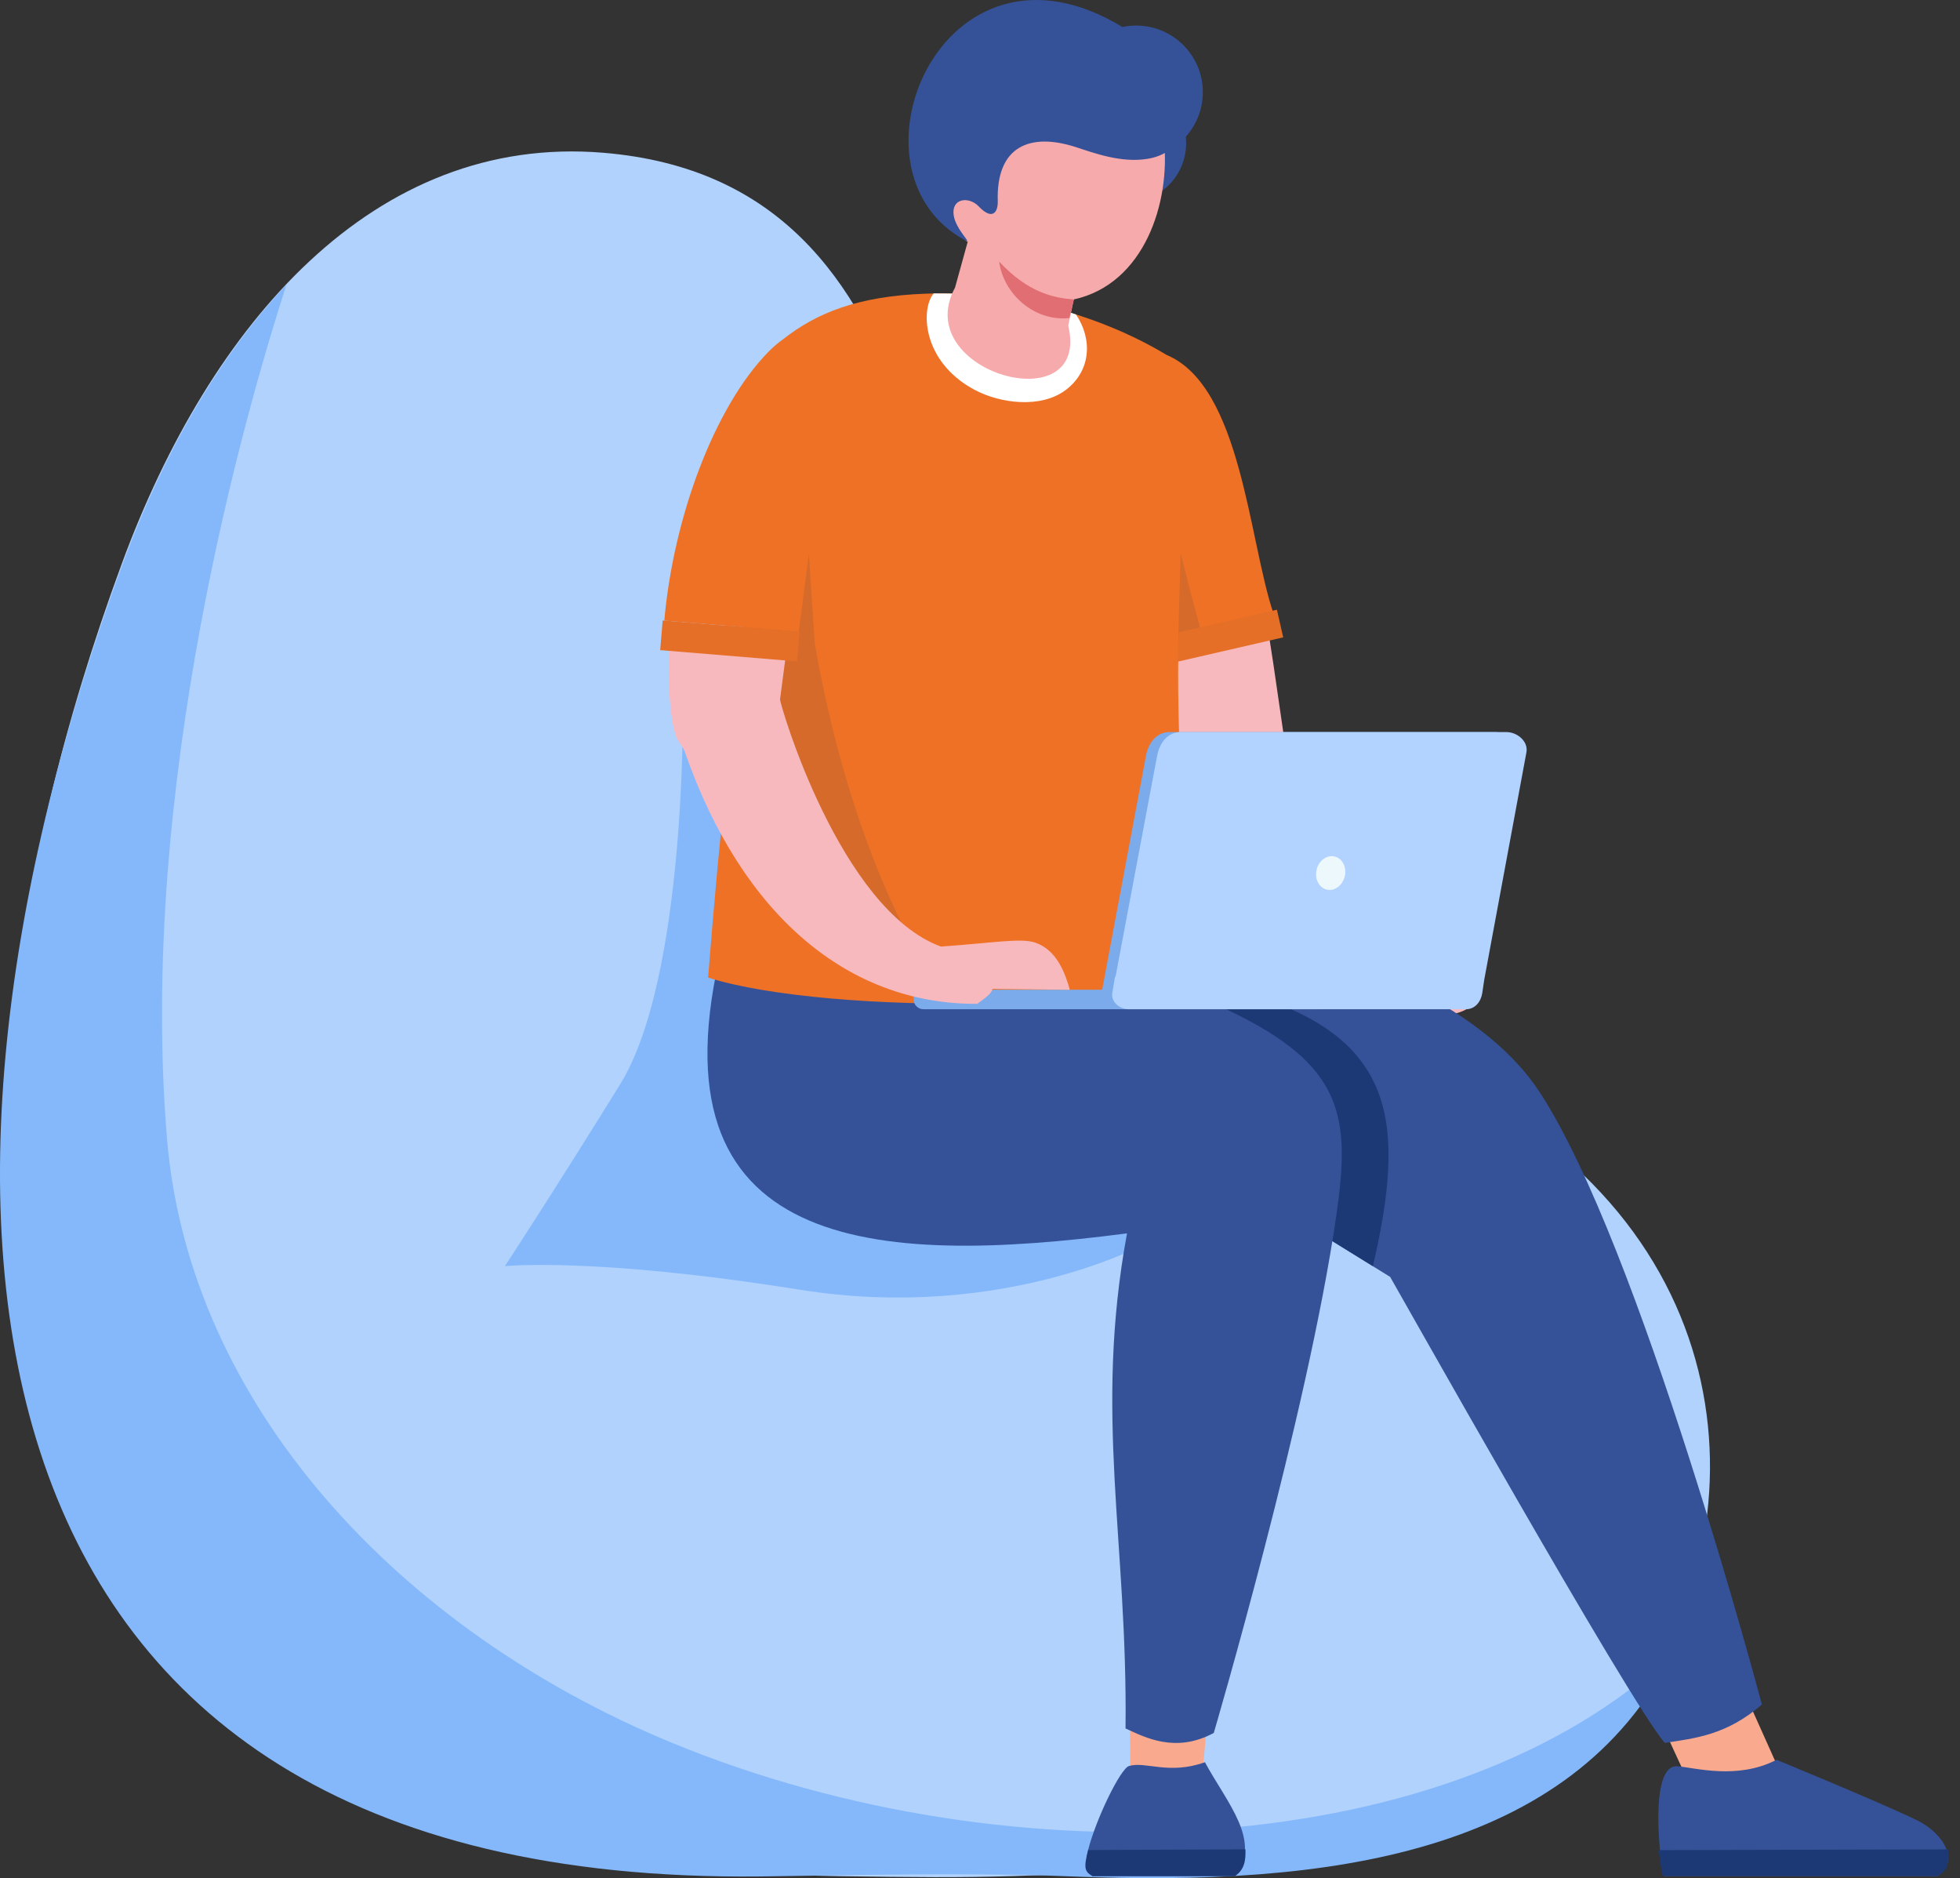 <svg xmlns="http://www.w3.org/2000/svg" width="167" height="160" viewBox="0 0 167 160" fill="none"><rect x="0" y="0" width="167" height="160" fill="#333333" stroke="none"/><path fill-rule="evenodd" clip-rule="evenodd" d="M10.38 48.012C-9.627 102.347 -3.011 158.737 71.411 159.828C84.563 160.02 86.483 159.987 107.426 158.687C119.947 157.911 137.639 150.262 142.472 139.661C150.658 121.697 144.293 96.539 111.446 87.606C101.588 84.924 90.536 76.209 87.581 70.301C77.995 51.128 81.293 15.48 51.381 13.012C31.879 11.403 17.922 27.529 10.38 48.012Z" fill="#B1D2FC"></path><path fill-rule="evenodd" clip-rule="evenodd" d="M10.442 48.068C-9.565 102.403 -5.549 160.627 64.803 159.854C72.275 159.771 82.017 159.479 91.345 159.854C112.945 160.726 133.887 158.089 142.521 140.842C123.897 158.438 86.532 160.544 57.218 148.454C33.961 138.862 16.124 119.644 14.232 97.029C11.726 67.069 20.869 35.203 24.403 24.258C18.54 30.492 13.843 38.832 10.442 48.068Z" fill="#84B8FB"></path><path fill-rule="evenodd" clip-rule="evenodd" d="M58.182 60.282C58.182 60.282 58.456 83.291 52.841 92.369C47.226 101.444 43.016 107.866 43.016 107.866C43.016 107.866 50.584 107.063 68.135 109.869C85.685 112.672 98.63 105.796 99.665 104.675C100.7 103.551 96.09 94.95 96.09 94.95L78.852 70.565L58.182 60.282Z" fill="#84B8FB"></path><path fill-rule="evenodd" clip-rule="evenodd" d="M96.026 7.161C93.243 7.161 90.984 9.418 90.984 12.2C90.984 14.983 93.243 17.24 96.026 17.24C98.809 17.24 101.064 14.983 101.064 12.2C101.064 9.418 98.809 7.161 96.026 7.161Z" fill="#355298"></path><path fill-rule="evenodd" clip-rule="evenodd" d="M96.391 56.345C97.774 59.508 100.653 69.08 103.983 76.359C106.235 81.282 110.182 84.989 113.277 85.599C142.561 91.381 111.705 70.445 110.53 70.18C110.391 70.149 108.245 54.286 108.046 53.853L96.391 56.345Z" fill="#F8B9BE"></path><path fill-rule="evenodd" clip-rule="evenodd" d="M152.395 152.574L144.043 133.943L136.438 135.727L144.557 153.313L152.395 152.574Z" fill="#F8A98E"></path><path fill-rule="evenodd" clip-rule="evenodd" d="M151.365 149.917C151.365 149.917 160.347 153.606 163.342 155.072C165.667 156.209 166.984 158.607 165.074 159.828H141.813C141.793 159.772 141.773 159.712 141.753 159.646C141.405 158.498 140.502 150.285 142.92 150.468C144.423 150.581 148.005 151.649 151.365 149.917Z" fill="#355298"></path><path fill-rule="evenodd" clip-rule="evenodd" d="M165.998 157.546L166.002 157.553L165.978 158.478C165.945 159.208 165.687 159.433 165.07 159.828H141.699C141.679 159.772 141.659 159.712 141.639 159.645C141.573 159.423 141.407 158.256 141.324 157.609L165.998 157.546Z" fill="#1D3975"></path><path fill-rule="evenodd" clip-rule="evenodd" d="M72.34 78.228L94.797 76.871C94.797 76.871 122.549 79.953 131.143 92.977C139.737 106.002 150.119 145.207 150.119 145.207C147.143 147.794 144.467 148.08 141.853 148.474C138.981 145.307 118.479 108.788 118.446 108.778L79.918 84.953L72.34 78.228Z" fill="#355298"></path><path fill-rule="evenodd" clip-rule="evenodd" d="M78.082 76.871L88.21 85.484C92.542 85.564 103.627 83.794 106.702 84.748C118.921 88.542 119.797 95.7 116.977 107.866L112.254 104.947L79.922 84.953L78.082 76.871Z" fill="#1D3975"></path><path fill-rule="evenodd" clip-rule="evenodd" d="M102.427 151.273L103.071 144.484L96.258 144.65L96.324 152.421L102.427 151.273Z" fill="#F8A98E"></path><path fill-rule="evenodd" clip-rule="evenodd" d="M102.664 150.123C104.535 153.582 107.59 156.892 105.205 159.828H93.075C93.055 159.771 93.035 159.712 93.015 159.645C92.899 159.244 92.332 159.075 92.71 157.602C93.413 154.869 95.48 150.663 96.19 150.448C97.596 150.02 99.596 151.227 102.664 150.123Z" fill="#355298"></path><path fill-rule="evenodd" clip-rule="evenodd" d="M106.118 157.543V157.546C106.145 158.465 106.052 159.277 105.213 159.828H93.083C92.456 159.457 92.29 159.198 92.718 157.602L106.118 157.543Z" fill="#1D3975"></path><path fill-rule="evenodd" clip-rule="evenodd" d="M61.545 80.56C55.055 106.748 74.536 107.866 96.026 105.07C93.18 120.506 96.089 131.326 95.9 147.247C97.568 148.013 100.159 149.383 103.419 147.628C103.419 147.628 111.41 120.463 113.851 103.607C115.085 95.102 114.524 90.744 104.567 86.02C101.784 84.7 78.705 82.204 78.705 82.204L61.545 80.56Z" fill="#355298"></path><path fill-rule="evenodd" clip-rule="evenodd" d="M65.439 30.004V30.006C60.867 34.694 57.375 44.087 56.602 52.87L63.295 53.422C62.433 61.218 61.347 70.392 60.335 83.28C70.488 86.517 99.535 86.376 100.828 81.74C101.153 72.604 100.128 62.57 100.443 53.993L108.503 52.258C106.397 46.012 105.764 32.927 99.422 30.247C99.409 30.235 99.392 30.226 99.372 30.22C93.531 26.712 86.055 24.749 78.843 25.019C73.121 25.234 69.595 26.639 66.723 28.901C66.288 29.206 65.865 29.571 65.455 29.989L65.439 30.004Z" fill="#EE7125"></path><path fill-rule="evenodd" clip-rule="evenodd" d="M91.679 26.791C87.596 25.332 83.947 24.984 79.555 24.998C78.461 26.25 78.498 30.753 82.992 33.185C85.201 34.38 88.697 34.824 90.817 33.214C92.972 31.576 93.092 28.884 91.679 26.791Z" fill="white"></path><path fill-rule="evenodd" clip-rule="evenodd" d="M78.846 82.43C74.227 74.565 71.109 64.553 69.423 54.834L68.915 47.169C68.635 49.433 68.338 51.682 68.057 53.814L61.887 53.306C62.509 55.733 63.615 59.733 63.471 59.739C63.273 59.748 71.249 79.283 72.34 79.54C73.431 79.797 78.846 82.43 78.846 82.43Z" fill="#D56A2A"></path><path fill-rule="evenodd" clip-rule="evenodd" d="M113.101 84.316H77.848V85.146C77.848 85.603 78.221 85.976 78.677 85.976H112.271C112.729 85.976 113.101 85.603 113.101 85.146V84.316Z" fill="#7BABEA"></path><path fill-rule="evenodd" clip-rule="evenodd" d="M127.391 62.365H99.633C98.538 62.365 97.845 63.291 97.642 64.378L93.828 84.748H125.292L129.106 64.099C129.279 63.161 128.333 62.365 127.391 62.365Z" fill="#7BABEA"></path><path fill-rule="evenodd" clip-rule="evenodd" d="M128.344 62.365H100.582C99.488 62.365 98.798 63.291 98.592 64.379L95.046 83.212H95L94.771 84.594C94.648 85.343 95.395 85.976 96.154 85.976H124.911C125.671 85.976 126.182 85.346 126.295 84.594L126.464 83.459L130.056 64.099C130.232 63.161 129.286 62.365 128.344 62.365Z" fill="#B2D2FF"></path><path fill-rule="evenodd" clip-rule="evenodd" d="M113.715 72.964C113.055 72.805 112.365 73.308 112.18 74.087C111.994 74.865 112.379 75.625 113.042 75.783C113.702 75.941 114.392 75.439 114.578 74.66C114.763 73.881 114.379 73.122 113.715 72.964Z" fill="#EDF8FD"></path><path fill-rule="evenodd" clip-rule="evenodd" d="M57.095 54.917C56.876 56.961 56.975 60.806 57.568 62.637C57.743 63.178 58.168 63.535 58.352 64.06C63.242 78.061 72.343 85.586 83.271 85.516C84.1 84.906 84.508 84.599 84.558 84.243L91.151 84.317C90.767 82.922 90.044 80.912 88.189 80.296C86.969 79.89 84.664 80.323 80.169 80.637C71.559 77.484 66.441 59.988 66.464 59.573L66.972 55.698L57.095 54.917Z" fill="#F8B9BE"></path><path fill-rule="evenodd" clip-rule="evenodd" d="M91.495 25.508L91.018 27.736C93.001 36.032 77.472 31.732 81.373 24.498L82.454 20.592C81.9 20.433 79.784 17.402 79.579 16.177C77.146 1.632 97.665 -1.579 99.164 11.841C99.767 17.259 97.482 24.201 91.495 25.508Z" fill="#F7AAAC"></path><path fill-rule="evenodd" clip-rule="evenodd" d="M85.129 22.28C85.484 24.975 88.054 27.413 91.116 27.095L91.497 25.508C89.856 25.389 87.607 24.961 85.129 22.28Z" fill="#E16E73"></path><path fill-rule="evenodd" clip-rule="evenodd" d="M85.013 17.12C85.043 18.103 84.552 18.799 83.388 17.583C82.529 16.685 81.016 16.901 81.264 18.378C81.469 19.597 82.887 20.819 82.25 20.477C71.3 14.611 80.291 -7.021 95.631 2.3C96.009 2.22 96.403 2.178 96.808 2.178C99.942 2.178 102.487 4.72 102.487 7.855C102.487 9.959 101.342 11.796 99.641 12.776C99.153 13.144 98.526 13.411 97.75 13.535C95.518 13.891 93.229 13.042 91.707 12.545C87.723 11.246 84.874 12.488 85.013 17.12Z" fill="#355298"></path><path fill-rule="evenodd" clip-rule="evenodd" d="M56.463 52.859L68.131 53.82L67.918 56.346L56.25 55.384L56.463 52.859Z" fill="#E56F27"></path><path fill-rule="evenodd" clip-rule="evenodd" d="M100.402 53.976L102.263 53.51C101.679 51.393 101.099 49.144 100.598 47.148L100.402 53.976Z" fill="#D56A2A"></path><path fill-rule="evenodd" clip-rule="evenodd" d="M100.413 53.871L108.798 51.941L109.335 54.297L100.34 56.367L100.413 53.871Z" fill="#E56F27"></path></svg>